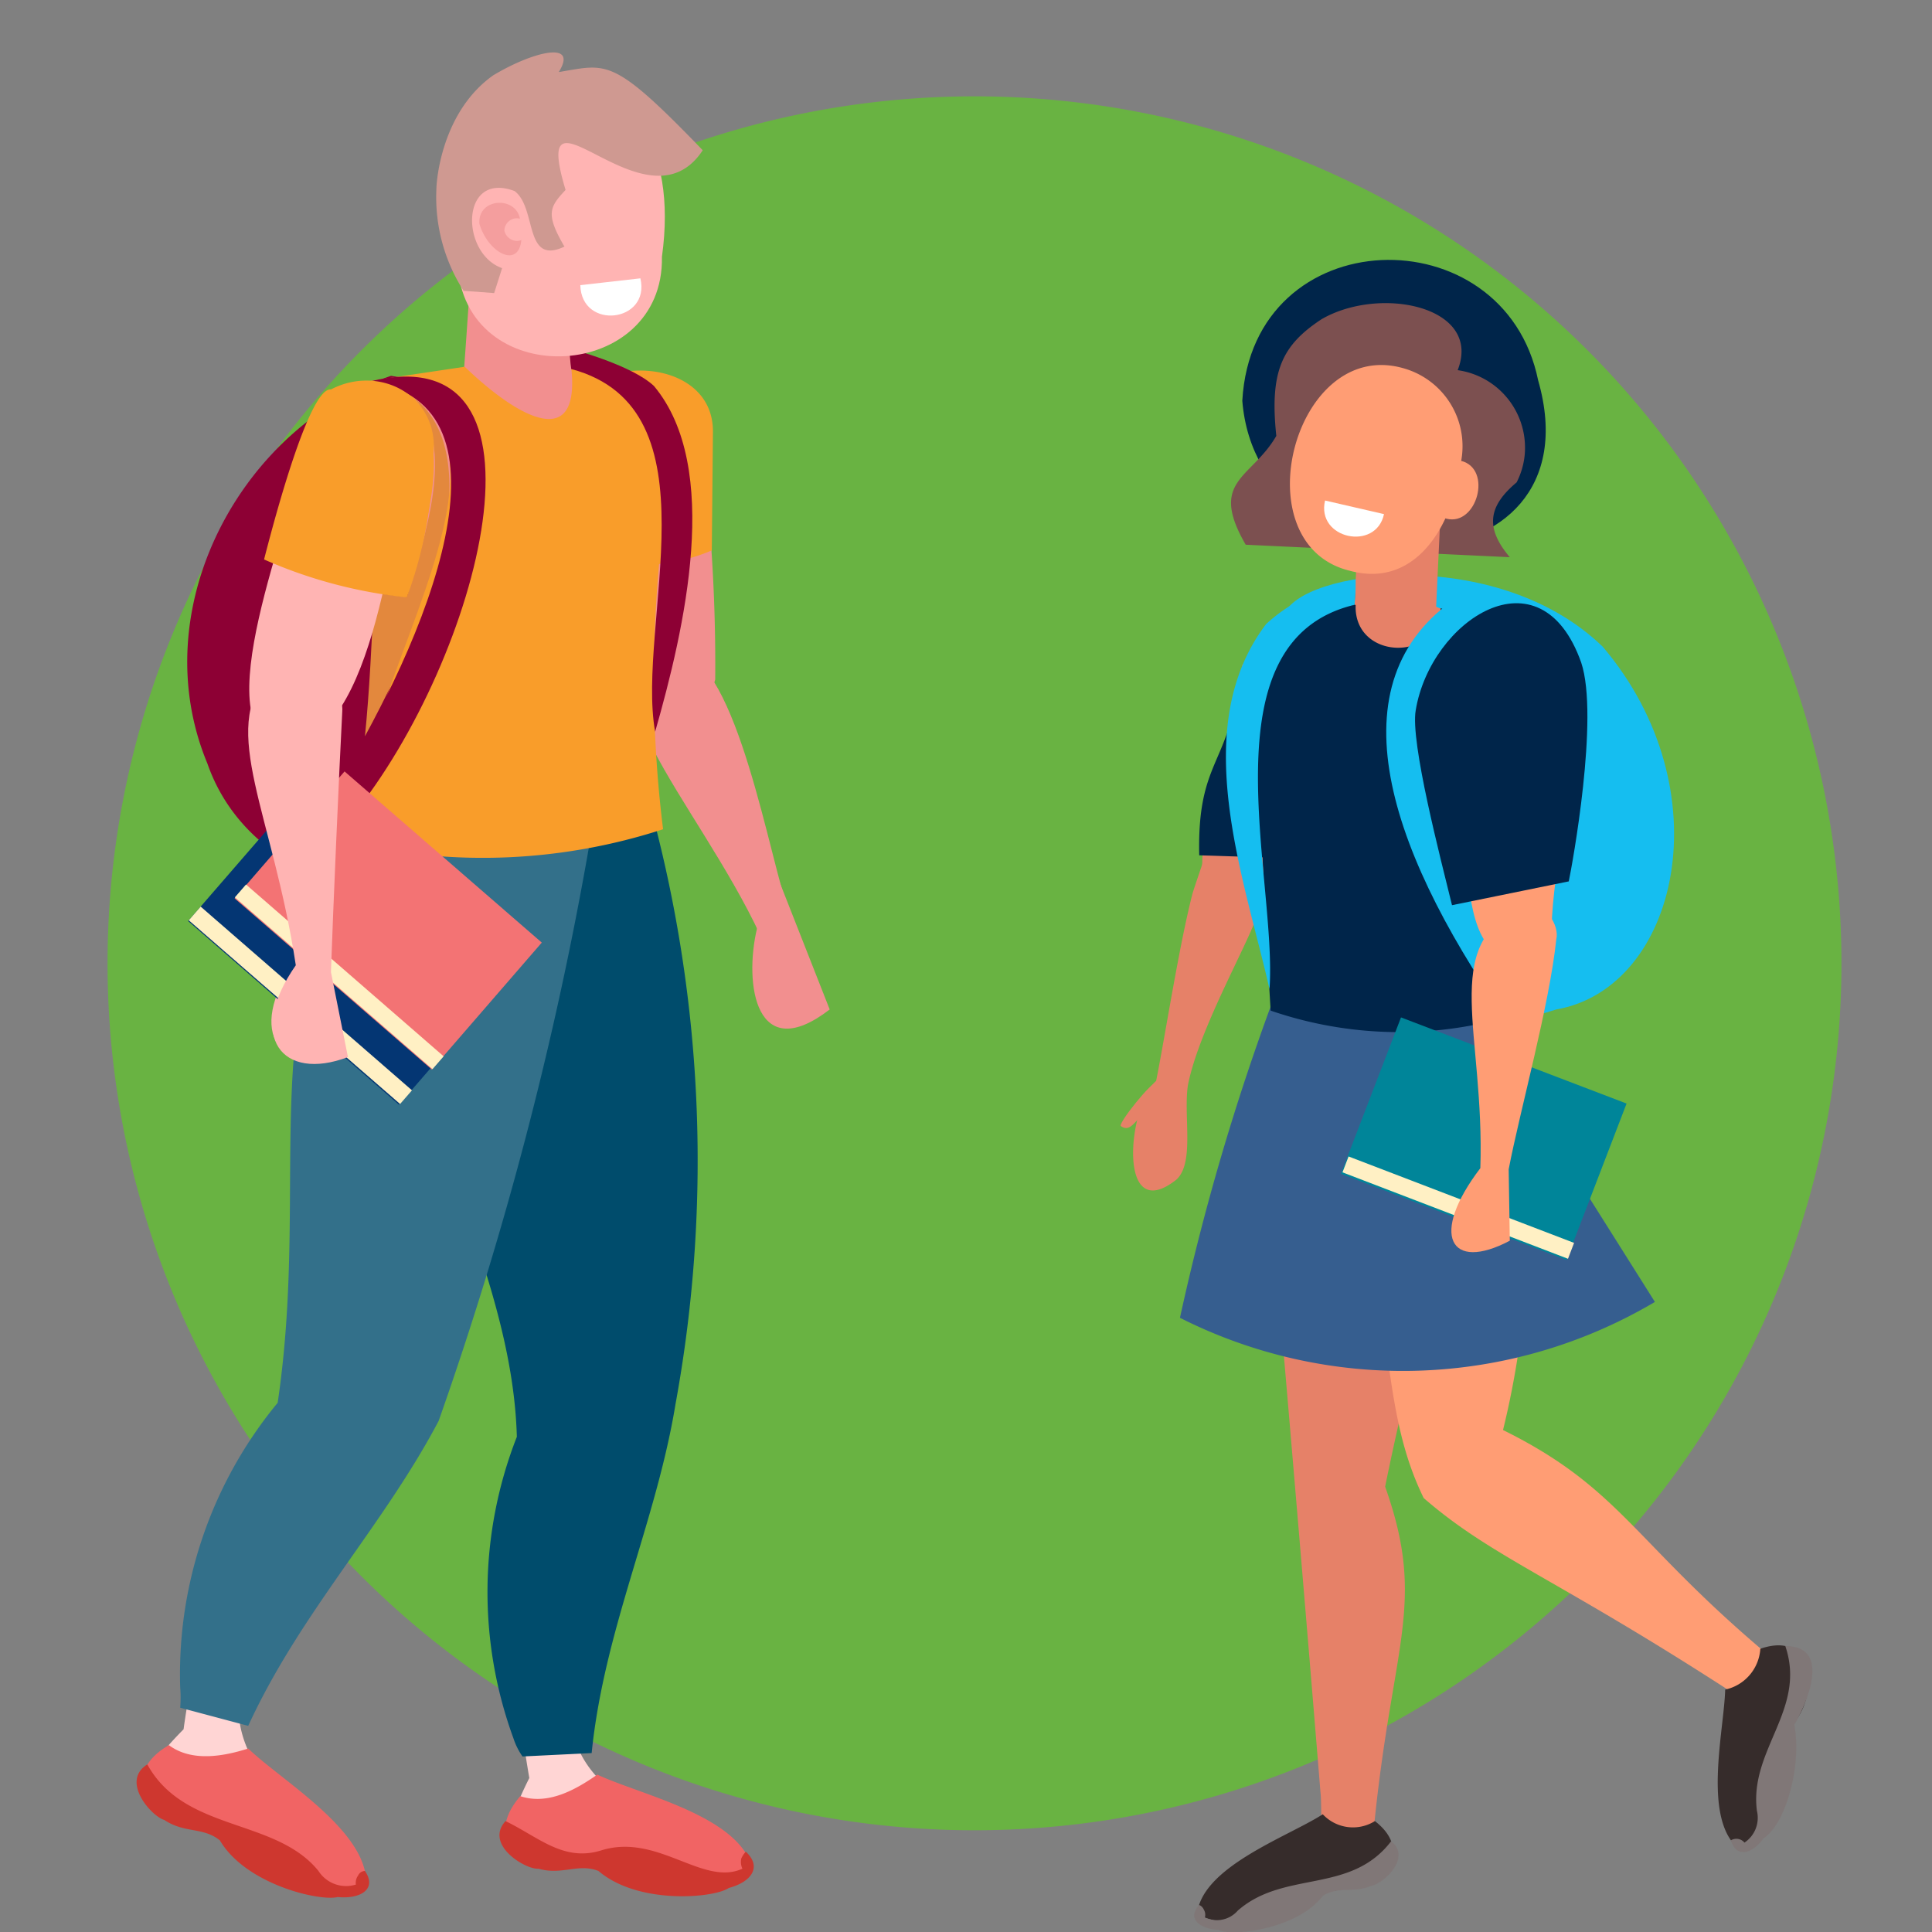 <svg xmlns="http://www.w3.org/2000/svg" viewBox="0 0 200.588 200.615"><rect x="0" y="0" width="200.588" height="200.615" fill="#808080" stroke="none"/><defs><style>.cls-1{fill:#69b342;}.cls-2{fill:none;}.cls-3{fill:#e68168;}.cls-4{fill:#00254a;}.cls-5{fill:#15bef0;}.cls-6{fill:#7c5050;}.cls-7{fill:#ff9d74;}.cls-8{fill:#365e8f;}.cls-9{fill:#362c2b;}.cls-10{fill:#807777;}.cls-11{fill:#fff;}.cls-12{fill:#ffb4b3;}.cls-13{fill:#8d0034;}.cls-14{fill:#ffd5d4;}.cls-15{fill:#f16464;}.cls-16{fill:#ce372f;}.cls-17{fill:#004c6c;}.cls-18{fill:#33708a;}.cls-19{fill:#f28f8f;}.cls-20{fill:#f99d2a;}.cls-21{fill:#e3883d;}.cls-22{fill:#f49e9e;}.cls-23{fill:#cf9991;}.cls-24{fill:#043673;}.cls-25{fill:#fff0c4;}.cls-26{fill:#f37374;}.cls-27{fill:#008599;}</style></defs><g id="Layer_2" data-name="Layer 2"><path class="cls-1" d="M101.177,190.025a90.011,90.011,0,1,0-90.011-90.011A90.01,90.01,0,0,0,101.177,190.025Z"/><g id="Group_2689" data-name="Group 2689"><g id="Group_2831" data-name="Group 2831"><rect class="cls-2" x="95.322" y="83.977" width="43.544" height="48.134"/><g id="Group_2823" data-name="Group 2823"><g id="Group_2282" data-name="Group 2282"><path id="Path_2556" data-name="Path 2556" class="cls-3" d="M130.746,90.332a6.516,6.516,0,0,1-.118,4.237h0c-.353,2.236-6.12,12.004-7.297,18.124-.471,3.178.706,8.003-1.177,9.768-6.237,4.943-5.061-7.65-2.118-10.239.942-4.707,2.354-13.887,3.766-19.419h0c.353-1.177,1.177-3.413,1.53-4.707h.706A5.844,5.844,0,0,1,130.746,90.332Z"/></g></g><g id="Group_2665" data-name="Group 2665"><g id="Group_2664" data-name="Group 2664"><path id="Path_3037" data-name="Path 3037" class="cls-4" d="M159.697,39.491c6.473,22.596-29.069,22.831-30.716,2.118C130.04,22.779,156.167,22.191,159.697,39.491Z"/><g id="Group_2663" data-name="Group 2663"><path id="Path_3038" data-name="Path 3038" class="cls-5" d="M133.335,63.852c1.412-4.59,21.89-7.532,33.07,3.295,12.593,14.829,7.885,35.424-4.825,37.66-1.53.471-13.181,4.354-21.184-1.412C132.041,96.099,143.81,81.388,133.335,63.852Z"/><g id="Group_2659" data-name="Group 2659"><g id="Group_2658" data-name="Group 2658"><g id="Group_2653" data-name="Group 2653"><g id="Group_2643" data-name="Group 2643"><g id="Group_2642" data-name="Group 2642"><g id="Group_2641" data-name="Group 2641"><path id="Path_3039" data-name="Path 3039" class="cls-3" d="M140.279,67.853c-.942,9.768-6.473,20.007-7.885,25.421-.588,1.883-3.06,2.707-5.296,1.765-6.12-2.118,2.001-21.89,1.883-26.009l7.179-6.826C138.984,62.44,140.514,65.264,140.279,67.853Z"/></g></g><path id="Path_3041" data-name="Path 3041" class="cls-4" d="M135.454,89.155l-10.945-.353c-.221-9.611,2.954-9.399,3.994-17.542a7.532,7.532,0,0,1,1.246-2.678c4.372-3.498,6.465-7.825,12.728-7.609Z"/></g><g id="Group_2652" data-name="Group 2652"><g id="Group_2651" data-name="Group 2651"><g id="Group_2650" data-name="Group 2650"><path id="Path_3042" data-name="Path 3042" class="cls-6" d="M137.219,33.136c6.12-3.531,16.712-1.294,14.122,5.296a8.13,8.13,0,0,1,6.944,8.944,7.959,7.959,0,0,1-.824,2.707c-2.942,2.471-3.295,4.707-.706,7.767l-27.421-1.295c-3.884-6.708.589-6.826,3.178-11.298C131.805,38.549,133.1,35.843,137.219,33.136Z"/><g id="Group_2645" data-name="Group 2645"><g id="Group_2644" data-name="Group 2644"><path id="Path_3043" data-name="Path 3043" class="cls-3" d="M142.633,189.895c1.883-19.301,5.531-23.302,1.177-35.542,4.237-20.831,7.532-25.656,6.002-41.073a15.73,15.73,0,0,0-6.12-1.177c-4.001-4.354-6.002.588-12.828.353,2.118,24.597,4.237,49.076,6.237,73.672.235,2.236-.471,5.649,2.471,6.12A2.856,2.856,0,0,0,142.633,189.895Z"/></g></g><g id="Group_2647" data-name="Group 2647"><g id="Group_2646" data-name="Group 2646"><path id="Path_3044" data-name="Path 3044" class="cls-7" d="M147.811,155.531c7.179,6.237,13.887,8.356,32.835,20.713a2.738,2.738,0,0,0,3.178-.706,2.833,2.833,0,0,0-.589-4.001c-13.769-11.651-15.064-17.065-27.186-23.067,2.589-10.474,3.766-24.244,1.295-35.659-8.12,1.412-10.239,1.883-16.594,3.295C144.398,138.819,143.692,147.057,147.811,155.531Z"/></g></g><g id="Group_2648" data-name="Group 2648"><rect id="Rectangle_516" data-name="Rectangle 516" class="cls-3" x="140.142" y="55.315" width="9.768" height="8.473" transform="translate(78.734 201.623) rotate(-87.31)"/></g><path id="Path_3045" data-name="Path 3045" class="cls-3" d="M135.571,65.029a36.106,36.106,0,0,1,10.004-3.531l14.711,6.237-15.77,2.354Z"/><g id="Group_2649" data-name="Group 2649"><path id="Path_3046" data-name="Path 3046" class="cls-7" d="M140.161,59.262c-11.298-2.707-5.884-24.126,5.414-21.066h0a8.406,8.406,0,0,1,6.002,10.239h0C150.871,54.32,147.105,61.145,140.161,59.262Z"/><path id="Path_3047" data-name="Path 3047" class="cls-7" d="M151.695,47.847h0c3.295.824,1.648,6.826-1.53,6.002S148.517,46.905,151.695,47.847Z"/></g><path id="Path_3048" data-name="Path 3048" class="cls-8" d="M171.819,135.171a51.344,51.344,0,0,1-49.311,1.648,245.844,245.844,0,0,1,9.65-32.953c6.59.118,13.416.118,20.007.118Z"/><path id="Path_3049" data-name="Path 3049" class="cls-4" d="M130.629,72.09c-.118,2.471.235,15.299,1.294,32.835a41.013,41.013,0,0,0,22.596,1.177,146.13,146.13,0,0,1,5.884-37.66,54.267,54.267,0,0,0-10.827-5.296c-.235,5.649-9.062,5.414-8.826-.353C135.807,63.734,130.629,66.559,130.629,72.09Z"/></g></g></g></g><g id="Group_2655" data-name="Group 2655"><path id="Path_3050" data-name="Path 3050" class="cls-9" d="M129.216,199.428c3.295-.235,6.002-1.883,8.944-3.178q.168.026.342.041a6.285,6.285,0,0,0,.872-.161,6.025,6.025,0,0,0,.859.036c3.343-.713,6.502-3.984,2.517-7.094a4.292,4.292,0,0,1-5.414-.706c-3.648,2.354-12.828,5.531-13.063,10.592C124.626,198.84,127.922,200.252,129.216,199.428Z"/><g id="Group_2654" data-name="Group 2654"><path id="Path_3051" data-name="Path 3051" class="cls-10" d="M126.509,200.37c1.295.706,8.12,0,10.827-3.531,1.648-1.059,3.178-.235,5.06-1.059,1.059-.118,4.27-2.844,2.034-4.609-4.237,5.531-11.095,2.961-15.921,7.198a2.873,2.873,0,0,1-3.413.706,1.034,1.034,0,0,0-.118-.824h0a.919.919,0,0,0-.471-.471h0C123.214,199.193,124.509,200.252,126.509,200.37Z"/></g></g><g id="Group_2657" data-name="Group 2657"><path id="Path_3052" data-name="Path 3052" class="cls-9" d="M183.823,188.13c1.648-2.825,1.765-6.12,2.354-9.18,2.589-2.825,2.354-9.768-3.413-7.767a4.634,4.634,0,0,1-3.648,4.237c-.118,4.354-2.471,13.77,1.648,16.712C180.763,191.543,183.823,189.542,183.823,188.13Z"/><g id="Group_2656" data-name="Group 2656"><path id="Path_3053" data-name="Path 3053" class="cls-10" d="M183.117,190.837c2.118-1.295,4.001-7.179,3.178-11.769,1.177-2.001,4.005-8.172-.938-8.172,2.236,6.59-3.769,10.761-2.946,17.116a3.089,3.089,0,0,1-1.295,3.295,1.089,1.089,0,0,0-1.412-.235h0C180.292,192.955,181.94,192.484,183.117,190.837Z"/></g></g><path id="Path_3054" data-name="Path 3054" class="cls-11" d="M143.692,53.378c-.824,3.884-7.061,2.589-6.12-1.412Z"/></g></g><path id="Path_3056" data-name="Path 3056" class="cls-5" d="M151.93,61.616c-13.652,8.473-8.238,25.891,4.237,43.897l2.589-2.118c-11.416-18.124-16.829-34.718-3.06-40.014Z"/><g id="Group_2662" data-name="Group 2662"><g id="Group_2661" data-name="Group 2661"><g id="Group_2660" data-name="Group 2660"><path id="Path_3059" data-name="Path 3059" class="cls-7" d="M162.522,69.619c1.53,9.768-1.412,21.066-1.412,26.597-.118,2.001-2.354,3.413-4.707,2.942-6.355-.588-3.413-21.772-4.472-25.656l5.296-8.356C159.815,64.794,162.051,67.147,162.522,69.619Z"/><path id="Path_3150" data-name="Path 3150" class="cls-12" d="M34.36,100.571l1.648,8.827c-6.826,2.589-10.592-2.118-5.414-9.533C28.241,84.212,22.591,75.268,27.77,69.501c3.531-2.001,7.885,1.177,7.65,3.884C35.302,80.328,34.596,93.627,34.36,100.571Z"/></g></g><path id="Path_3061" data-name="Path 3061" class="cls-4" d="M162.875,91.509,150.753,93.98c-1.177-4.825-4.354-16.947-3.766-20.242,1.53-9.297,12.946-16.947,17.182-4.943C166.052,74.444,163.228,89.861,162.875,91.509Z"/></g><path id="Path_3152" data-name="Path 3152" class="cls-5" d="M131.452,64.794c-8.12,10.71-2.354,26.009.353,37.895.824-11.533-6.943-36.13,8.827-39.896a18.194,18.194,0,0,0,.111-2.354A17.07,17.07,0,0,0,131.452,64.794Z"/></g></g></g><g id="Group_2688" data-name="Group 2688"><path id="Path_3062" data-name="Path 3062" class="cls-13" d="M61.546,37.255A42.187,42.187,0,0,1,40.598,39.02C25.063,44.316,14.824,63.146,21.532,79.269c4.943,14.24,24.95,17.418,35.424,9.18C72.373,76.092,67.783,51.142,61.546,37.255Z"/><g id="Group_2676" data-name="Group 2676"><g id="Group_2670" data-name="Group 2670"><g id="Group_2669" data-name="Group 2669"><g id="Group_2666" data-name="Group 2666"><path id="Path_3063" data-name="Path 3063" class="cls-14" d="M77.669,194.72c-4.119,2.589-12.004,2.589-15.77-1.059-6.473-3.648-11.769.588-6.944-9.062-.471-2.707-1.294-8.356-1.765-11.651a9.601,9.601,0,0,0,6.473.942C56.25,187.777,72.962,189.307,77.669,194.72Z"/></g><g id="Group_2668" data-name="Group 2668"><path id="Path_3064" data-name="Path 3064" class="cls-15" d="M72.373,195.544c-3.884.471-7.532-.942-11.298-1.648-.464.15-.946-.096-1.462-.047a9.078,9.078,0,0,1-2.089.289c-3.756-.538-7.151-3.393-3.51-7.656,2.825.942,5.649-.589,8.003-2.236,4.472,2.118,14.711,4.237,16.123,9.768C77.552,193.779,73.903,196.25,72.373,195.544Z"/><g id="Group_2667" data-name="Group 2667"><path id="Path_3065" data-name="Path 3065" class="cls-16" d="M75.668,196.015c-1.53,1.059-9.415,1.765-13.534-1.765-2.118-.824-3.766.471-6.237-.235-1.294.118-5.649-2.471-3.413-4.943,3.413,1.648,6.002,4.237,9.886,3.06,5.884-1.883,10.592,3.766,14.711,1.883a1.662,1.662,0,0,1-.118-1.059,2.461,2.461,0,0,1,.471-.706h0C79.199,193.897,77.904,195.427,75.668,196.015Z"/></g></g></g><path id="Path_3066" data-name="Path 3066" class="cls-17" d="M53.308,180.48a44.145,44.145,0,0,1,.353-31.305c-.589-21.301-16.829-40.014-9.886-61.08l23.42-5.531a139.98,139.98,0,0,1,2.942,63.198h0c-2.001,12.24-7.414,23.42-8.709,36.248l-7.179.353A7.036,7.036,0,0,1,53.308,180.48Z"/></g><g id="Group_2675" data-name="Group 2675"><g id="Group_2674" data-name="Group 2674"><g id="Group_2671" data-name="Group 2671"><path id="Path_3067" data-name="Path 3067" class="cls-14" d="M37.42,196.368c-4.707,1.059-12.239-1.295-14.593-6.002-4.943-5.531-11.416-3.06-3.766-10.827.353-2.707,1.412-8.356,1.883-11.651a9.433,9.433,0,0,0,5.884,2.942C19.296,183.069,34.713,189.778,37.42,196.368Z"/></g><g id="Group_2673" data-name="Group 2673"><path id="Path_3068" data-name="Path 3068" class="cls-15" d="M32.007,195.544c-3.884-.824-6.944-3.178-10.121-5.178a6.976,6.976,0,0,1-1.278-.357,9.309,9.309,0,0,1-1.411-.226c-3.778-1.494-6.812-5.547-1.665-8.597,2.354,1.765,5.649,1.177,8.238.353,3.531,3.413,12.71,8.709,12.239,14.358C37.656,195.427,33.419,196.603,32.007,195.544Z"/><g id="Group_2672" data-name="Group 2672"><path id="Path_3069" data-name="Path 3069" class="cls-16" d="M35.066,196.957c-1.883.471-9.533-1.294-12.24-5.884-1.765-1.412-3.648-.706-5.767-2.118-1.295-.353-4.59-4.001-1.765-5.767,3.884,7.061,13.299,5.531,17.771,11.063a3.409,3.409,0,0,0,3.884,1.412,1.268,1.268,0,0,1,.235-.942h0a.795.795,0,0,1,.706-.471C39.185,196.133,37.42,197.192,35.066,196.957Z"/></g></g></g><path id="Path_3070" data-name="Path 3070" class="cls-18" d="M18.708,175.184a44.23,44.23,0,0,1,10.121-29.54c3.531-23.891-2.942-41.779,9.886-61.197l22.949.471a370.488,370.488,0,0,1-16.123,62.61h0c-5.767,10.945-14.358,19.889-19.771,31.658l-7.061-1.883A12.642,12.642,0,0,0,18.708,175.184Z"/></g></g><g id="Group_2687" data-name="Group 2687"><g id="Group_2683" data-name="Group 2683"><g id="Group_2678" data-name="Group 2678"><g id="Group_2677" data-name="Group 2677"><path id="Path_3071" data-name="Path 3071" class="cls-19" d="M72.373,43.139c-3.295-8.944-12.475-2.825-10.121,5.296.235,5.649,1.648,16.712,2.589,23.184,1.53,4.943,7.179,6.237,9.415-1.059A177.974,177.974,0,0,0,72.373,43.139Z"/><path id="Path_3072" data-name="Path 3072" class="cls-20" d="M74.021,44.787c0-7.179-10.592-8.12-14.476-3.413l.589,16.123a18.579,18.579,0,0,0,13.769-.353Z"/><path id="Path_3073" data-name="Path 3073" class="cls-19" d="M82.024,95.039l-3.06,2.118c-6.59-14.123-20.242-27.539-8.473-29.54C76.61,68.677,79.905,89.39,82.024,95.039Z"/></g><path id="Path_3074" data-name="Path 3074" class="cls-19" d="M74.962,88.449l3.648,7.885c-1.412,5.884-.118,14.358,7.532,8.473L79.199,87.154Z"/></g><g id="Group_2680" data-name="Group 2680"><g id="Group_2679" data-name="Group 2679"><path id="Path_3075" data-name="Path 3075" class="cls-19" d="M48.13,39.02l11.298-.118-1.53-13.534H49.189C48.718,29.84,48.483,34.43,48.13,39.02Z"/></g></g><path id="Path_3076" data-name="Path 3076" class="cls-19" d="M69.666,40.55c-17.653-3.531-13.534-4.354-30.952.824,2.825,14.711,5.649,29.54,8.473,44.25H60.487C63.547,70.678,66.607,55.614,69.666,40.55Z"/><path id="Path_3077" data-name="Path 3077" class="cls-21" d="M37.891,76.445c.471-4.707.706-9.768.942-14.946,1.177.235,2.354.353,3.413.471,1.765-6.12,5.178-15.417.706-20.713C49.66,46.552,46.835,59.968,37.891,76.445Z"/><path id="Path_3078" data-name="Path 3078" class="cls-20" d="M67.901,68.442a126.788,126.788,0,0,0,.942,17.653,60.505,60.505,0,0,1-32.364,1.412c.942-16.712,17.653-38.602,6.355-46.369,4.472,5.296,1.059,14.593-.706,20.713-1.059-.118-2.236-.235-3.413-.471.118-7.297-.118-14.593-.706-21.772l10.239-1.53c5.767,5.531,12.004,8.709,11.063.118a82.684,82.684,0,0,1,11.886,2.707A136.479,136.479,0,0,0,67.901,68.442Z"/><path id="Path_3079" data-name="Path 3079" class="cls-13" d="M36.596,84.683c0-1.883-.471-1.648-1.883-2.707,9.65-15.535,19.771-40.014,3.648-42.367C58.839,34.548,49.777,68.442,36.596,84.683Z"/><g id="Group_2682" data-name="Group 2682"><g id="Group_2681" data-name="Group 2681"><path id="Path_3080" data-name="Path 3080" class="cls-12" d="M43.187,46.081c-.118-10.121-11.298-7.297-12.004,1.765-.353,5.178-10.592,28.48-1.648,29.775C39.303,76.68,40.48,53.966,43.187,46.081Z"/><path id="Path_3081" data-name="Path 3081" class="cls-20" d="M44.952,47.611a43.415,43.415,0,0,1-2.715,14.41,49.302,49.302,0,0,1-14.82-3.935c1.412-5.531,4.825-17.889,6.944-17.653C39.538,37.726,45.894,41.256,44.952,47.611Z"/></g></g><path id="Path_3083" data-name="Path 3083" class="cls-13" d="M67.901,40.079c7.061,8.473,3.178,25.185.118,35.895-2.001-11.18,6.708-33.541-8.709-37.66-.118-.706-.118-1.412-.235-2.118C59.663,36.313,65.665,37.961,67.901,40.079Z"/></g><g id="Group_2686" data-name="Group 2686"><path id="Path_3084" data-name="Path 3084" class="cls-12" d="M46.717,19.484v.471l.824,8.003c1.295,12.828,21.419,11.651,21.184-1.295C72.02,2.89,47.188,3.361,46.717,19.484Z"/><g id="Group_2685" data-name="Group 2685"><g id="Group_2684" data-name="Group 2684"><path id="Path_3085" data-name="Path 3085" class="cls-22" d="M49.777,23.25c-.235-2.825,4.119-2.942,4.237-.235C54.956,28.428,50.837,26.781,49.777,23.25Z"/><path id="Path_3086" data-name="Path 3086" class="cls-12" d="M52.366,23.956a1.306,1.306,0,0,1,1.295-1.294,1.379,1.379,0,0,1,1.294,1.059,1.306,1.306,0,0,1-1.294,1.294,1.379,1.379,0,0,1-1.295-1.059Z"/></g></g><path id="Path_3087" data-name="Path 3087" class="cls-23" d="M45.305,19.719c0-1.059.588-8.12,5.884-11.886,3.884-2.354,8.944-3.766,6.826-.353,5.06-.824,5.531-1.648,14.946,8.12-5.884,8.944-18.124-8.709-14.24,4.119-1.648,1.765-2.118,2.471-.118,5.884-4.237,2.001-2.825-4.001-5.178-5.767-5.649-2.118-5.649,6.473-1.295,8.003l-.824,2.589L48.13,30.194A18.015,18.015,0,0,1,45.305,19.719Z"/><path id="Path_3088" data-name="Path 3088" class="cls-11" d="M60.251,29.605c.118,4.707,7.297,3.884,6.237-.706Z"/></g></g></g><g id="Group_2824" data-name="Group 2824"><path id="Path_3146" data-name="Path 3146" class="cls-24" d="M19.532,95.628l12.24-14.123,21.89,19.065L41.422,114.693Z"/><rect id="Rectangle_490" data-name="Rectangle 490" class="cls-25" x="30.245" y="89.841" width="1.883" height="29.069" transform="translate(-68.045 59.432) rotate(-48.998)"/></g><path id="Path_3147" data-name="Path 3147" class="cls-26" d="M24.357,93.274,35.773,80.093,56.25,97.864l-11.416,13.181Z"/><rect id="Rectangle_492" data-name="Rectangle 492" class="cls-25" x="34.339" y="87.825" width="1.765" height="27.186" transform="translate(-64.425 61.46) rotate(-48.998)"/><path id="Path_3145" data-name="Path 3145" class="cls-12" d="M34.36,100.924l1.765,8.826c-6.826,2.589-10.592-2.118-5.414-9.533-2.354-15.652-8.003-24.479-2.825-30.246,3.531-2.001,7.885,1.177,7.65,3.884C35.184,80.681,34.596,94.098,34.36,100.924Z"/><path id="Path_3151" data-name="Path 3151" class="cls-3" d="M120.154,112.339c-.471-.235-4.237,4.472-3.766,4.59,1.059.706,1.412-.706,3.06-1.883C121.449,114.34,123.332,113.516,120.154,112.339Z"/></g><g id="Group_2832" data-name="Group 2832"><g id="Group_2827" data-name="Group 2827"><path id="Path_3147-2" data-name="Path 3147-2" class="cls-27" d="M139.22,121.872l6.237-16.241,23.42,8.944-6.237,16.241Z"/><rect id="Rectangle_492-2" data-name="Rectangle 492-2" class="cls-25" x="150.527" y="112.958" width="1.765" height="25.068" transform="matrix(0.358, -0.934, 0.934, 0.358, -20.01, 221.87)"/><path id="Path_3145-2" data-name="Path 3145-2" class="cls-7" d="M156.637,121.401l.118,7.414c-6.237,3.295-8.356-.589-3.06-7.532.471-14.005-4.237-23.184,4.119-26.95,2.707-1.059,4.119,1.883,3.766,3.178C160.874,104.337,157.814,115.281,156.637,121.401Z"/></g></g></g><rect class="cls-2" width="200.588" height="194.346"/></g></svg>
